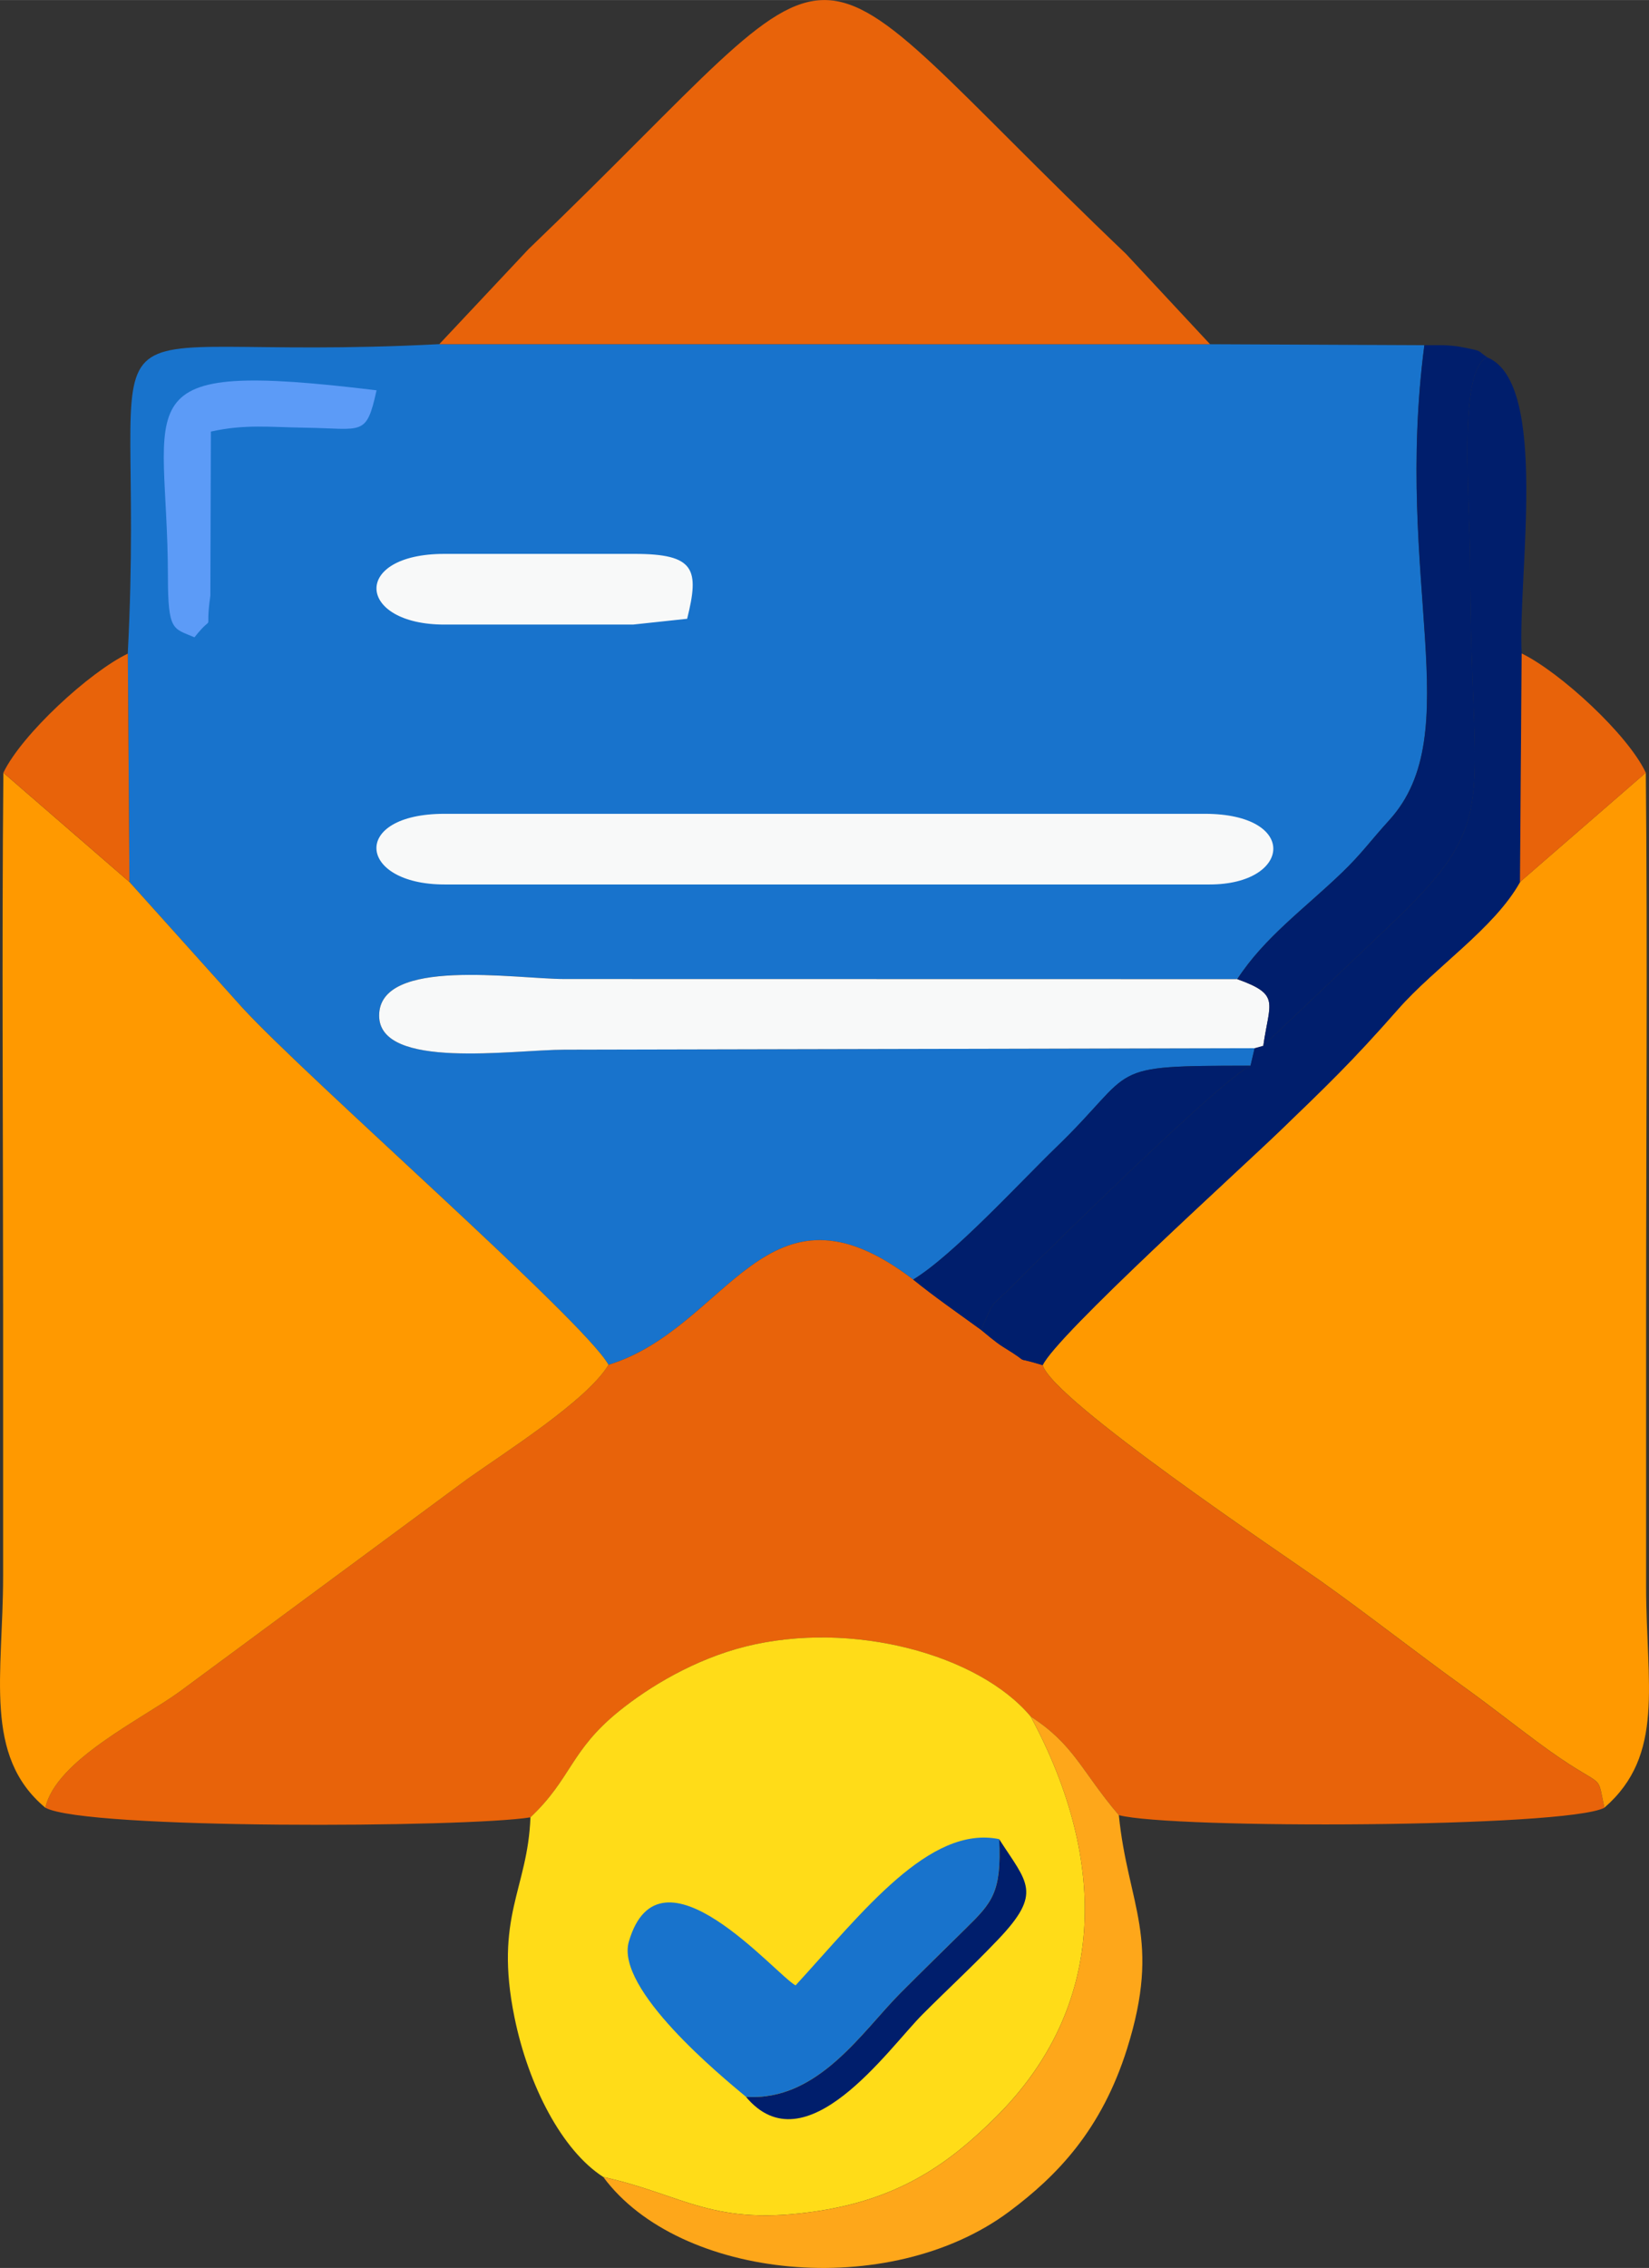 <?xml version="1.0" encoding="UTF-8"?> <svg xmlns="http://www.w3.org/2000/svg" xmlns:xlink="http://www.w3.org/1999/xlink" xmlns:xodm="http://www.corel.com/coreldraw/odm/2003" xml:space="preserve" width="17.618mm" height="24.214mm" version="1.1" style="shape-rendering:geometricPrecision; text-rendering:geometricPrecision; image-rendering:optimizeQuality; fill-rule:evenodd; clip-rule:evenodd" viewBox="0 0 545.74 750.04"><rect x="0" y="0" width="545.74" height="750.04" fill="#333333" stroke="none"/> <defs> <style type="text/css"> .fil4 {fill:#001E6C} .fil0 {fill:#1873CC} .fil7 {fill:#5C9BF7} .fil1 {fill:#E8630A} .fil5 {fill:#F8F9F9} .fil6 {fill:#FEA71A} .fil2 {fill:#FF9900} .fil3 {fill:#FFDC18} </style> </defs> <g id="Layer_x0020_1">  <path class="fil0" d="M42.3 216.15l0.54 75.53 37.37 41.58c21.67,23.58 113.02,103.49 121.17,118.09 39.87,-12.22 52.09,-65.5 100.83,-28.19 13.16,-7.93 35.7,-32.52 47.31,-43.72 27.41,-26.44 15.1,-27 64.34,-27l1.36 -5.81 -228.4 0.5c-17.06,0 -61.33,6.8 -61.35,-11.26 -0.02,-19.47 45.23,-12.11 61.35,-12.11l222.65 0.04c9.02,-13.86 22.27,-23.32 34.62,-35.2 6.57,-6.32 9.13,-10.17 15.7,-17.4 26.14,-28.76 1.45,-79.4 11.59,-157.05l-70.92 -0.32 -255.11 -0.02c-128.43,6.67 -96.41,-25.19 -103.07,102.33z"></path> <path class="fil1" d="M201.39 451.36c-7.12,11.79 -34,28.77 -46.75,37.8l-95.2 70.3c-12.43,9.04 -41.04,22.73 -44.41,38.38 13.3,7.26 139.26,6.58 160.52,3.18 13.64,-12.83 13.12,-22.01 29.33,-35.11 10.14,-8.19 25.15,-17.19 41.76,-21.35 35.32,-8.87 77.32,2.64 94.47,23.12 14.45,9.36 16.65,17.89 29.16,32.61 17.56,4.63 148.05,4.18 160.69,-2.44 -2.8,-13 1.01,-4.61 -21.82,-21.49 -9.47,-7 -15.86,-12.14 -24.58,-18.41 -15.57,-11.17 -32.07,-24.15 -47.58,-35.14 -11.41,-8.08 -88.53,-59.65 -91.9,-71.34 -11.49,-3.51 -2.27,0.59 -12.99,-5.97 -2.72,-1.66 -6.03,-4.63 -7.41,-5.7 -9.1,-6.61 -14.53,-10.28 -22.46,-16.63 -48.75,-37.31 -60.97,15.96 -100.83,28.19z"></path> <path class="fil2" d="M503.06 291.67c-8.52,15.3 -28.1,28.12 -40.36,42.06 -15.5,17.63 -23.78,25.47 -39.12,40.27 -13.15,12.69 -73.91,67.6 -78.49,77.45 3.36,11.69 80.49,63.26 91.9,71.34 15.51,10.99 32.02,23.97 47.58,35.14 8.73,6.27 15.12,11.41 24.58,18.41 22.84,16.88 19.02,8.49 21.82,21.49 20.19,-17.49 13.81,-41.06 13.81,-73.25 -0,-29.79 0,-59.58 0,-89.38 0,-59.83 0.48,-119.86 -0.09,-179.67l-41.63 36.12z"></path> <path class="fil2" d="M15.03 597.84c3.37,-15.65 31.98,-29.34 44.41,-38.38l95.2 -70.3c12.75,-9.03 39.62,-26.01 46.75,-37.8 -8.16,-14.6 -99.5,-94.51 -121.17,-118.09l-37.37 -41.58 -41.73 -36.13c-0.55,58.71 -0.09,117.63 -0.09,176.36 0,29.79 0,59.58 0,89.38 0,32.47 -6.67,59.37 14,76.55z"></path> <path class="fil3" d="M175.55 601.02c-0.88,23.91 -12.09,32.81 -5.28,66.14 4.61,22.58 15.71,44.02 29.39,52.8 26.86,5.91 36.22,16.64 71.32,11.21 27.26,-4.22 43.33,-15.93 58.45,-30.88 36.5,-36.08 37.81,-84.16 11.68,-132.62 -17.15,-20.48 -59.15,-31.98 -94.47,-23.12 -16.61,4.17 -31.63,13.16 -41.76,21.35 -16.22,13.11 -15.7,22.28 -29.33,35.11z"></path> <path class="fil1" d="M145.37 113.82l255.11 0.02 -27.85 -29.9c-116.88,-111.43 -82.62,-111.87 -197.71,-1.56l-29.55 31.45z"></path> <path class="fil4" d="M418.09 345.83l-2.86 0.81 -1.36 5.81c-9.26,4.26 -63.79,57.78 -78.39,72.37 -8.69,8.68 -5.88,4.08 -10.8,14.98 1.37,1.07 4.69,4.04 7.41,5.7 10.73,6.56 1.5,2.46 12.99,5.97 4.58,-9.85 65.34,-64.76 78.49,-77.45 15.34,-14.8 23.62,-22.65 39.12,-40.27 12.27,-13.95 31.85,-26.76 40.36,-42.06l0.55 -75.57c-1.36,-25.12 9.24,-89.57 -11.41,-97.95 -9.94,4.34 -5.64,48.02 -5.64,68.79 0,81.19 11.38,83.1 -27.48,119.94l-40.99 38.94z"></path> <path class="fil5" d="M415.23 346.64l2.86 -0.81c2.05,-14.47 5.79,-16.85 -8.61,-22.02l-222.65 -0.04c-16.12,0 -61.38,-7.36 -61.35,12.11 0.02,18.06 44.3,11.26 61.35,11.26l228.4 -0.5z"></path> <path class="fil5" d="M147.11 292.5l253.24 0c27.06,0 29.63,-23.37 -1.65,-23.37l-251.59 0c-31.26,0 -28.8,23.37 0,23.37z"></path> <path class="fil6" d="M199.66 719.96c25.12,34 94.57,41.07 134.33,11.44 16.02,-11.94 30.59,-27.13 39,-53.81 11.5,-36.51 0.28,-47.43 -2.71,-77.3 -12.52,-14.72 -14.71,-23.25 -29.16,-32.61 26.12,48.46 24.81,96.54 -11.68,132.62 -15.12,14.94 -31.19,26.66 -58.45,30.88 -35.1,5.43 -44.47,-5.29 -71.32,-11.21z"></path> <path class="fil0" d="M246.84 693.41c23.87,1.69 38.55,-21.69 51.25,-34.39 7.96,-7.96 13.69,-13.55 21.62,-21.35 8.67,-8.53 11.8,-11.87 10.96,-29.45 -23.07,-4.67 -44.94,23.9 -67.37,48.37 -6.57,-3.45 -44.97,-49.19 -55.17,-14.52 -4.63,15.74 30.75,44.69 38.71,51.33z"></path> <path class="fil4" d="M409.49 323.8c14.39,5.17 10.66,7.55 8.61,22.02l40.99 -38.94c38.86,-36.84 27.48,-38.75 27.48,-119.94 0,-20.77 -4.3,-64.45 5.64,-68.79 -3.55,-2.34 -1.17,-1.92 -7.79,-3.24 -4.89,-0.98 -8.05,-0.74 -13,-0.76 -10.14,77.65 14.55,128.29 -11.59,157.05 -6.57,7.23 -9.13,11.08 -15.7,17.4 -12.34,11.88 -25.6,21.34 -34.62,35.2z"></path> <path class="fil4" d="M302.22 423.17c7.94,6.35 13.37,10.02 22.46,16.63 4.92,-10.9 2.11,-6.3 10.8,-14.98 14.61,-14.59 69.13,-68.11 78.39,-72.37 -49.24,0 -36.94,0.56 -64.34,27 -11.61,11.2 -34.15,35.8 -47.31,43.72z"></path> <path class="fil5" d="M147.11 206.54l62.48 0 17.82 -1.91c4.08,-16.33 2.66,-21.46 -17.41,-21.46l-62.9 0c-30.9,0 -29.1,23.38 0,23.38z"></path> <path class="fil7" d="M64.35 210.77c7.12,-8.99 3.27,0.39 5.27,-13.79l0.17 -54.26c11.33,-2.52 19.62,-1.44 31.2,-1.28 19.13,0.27 20.21,3.14 23.63,-12.37 -85.93,-10.41 -69.1,2.76 -69.05,61.47 0.02,18.36 1.71,17.18 8.79,20.22z"></path> <path class="fil1" d="M1.11 255.55l41.73 36.13 -0.54 -75.53c-12.7,6.11 -35.09,26.7 -41.19,39.4z"></path> <path class="fil1" d="M503.06 291.67l41.63 -36.12c-5.98,-12.75 -28.46,-33.31 -41.09,-39.45l-0.55 75.57z"></path> <path class="fil4" d="M246.84 693.41c19.79,23.7 47.16,-15.9 58.44,-27.19 8.96,-8.98 16.23,-15.57 24.98,-24.73 14.9,-15.61 9.74,-18.74 0.41,-33.26 0.84,17.58 -2.29,20.92 -10.96,29.45 -7.93,7.8 -13.66,13.39 -21.62,21.35 -12.7,12.7 -27.38,36.07 -51.25,34.39z"></path> </g> </svg> 